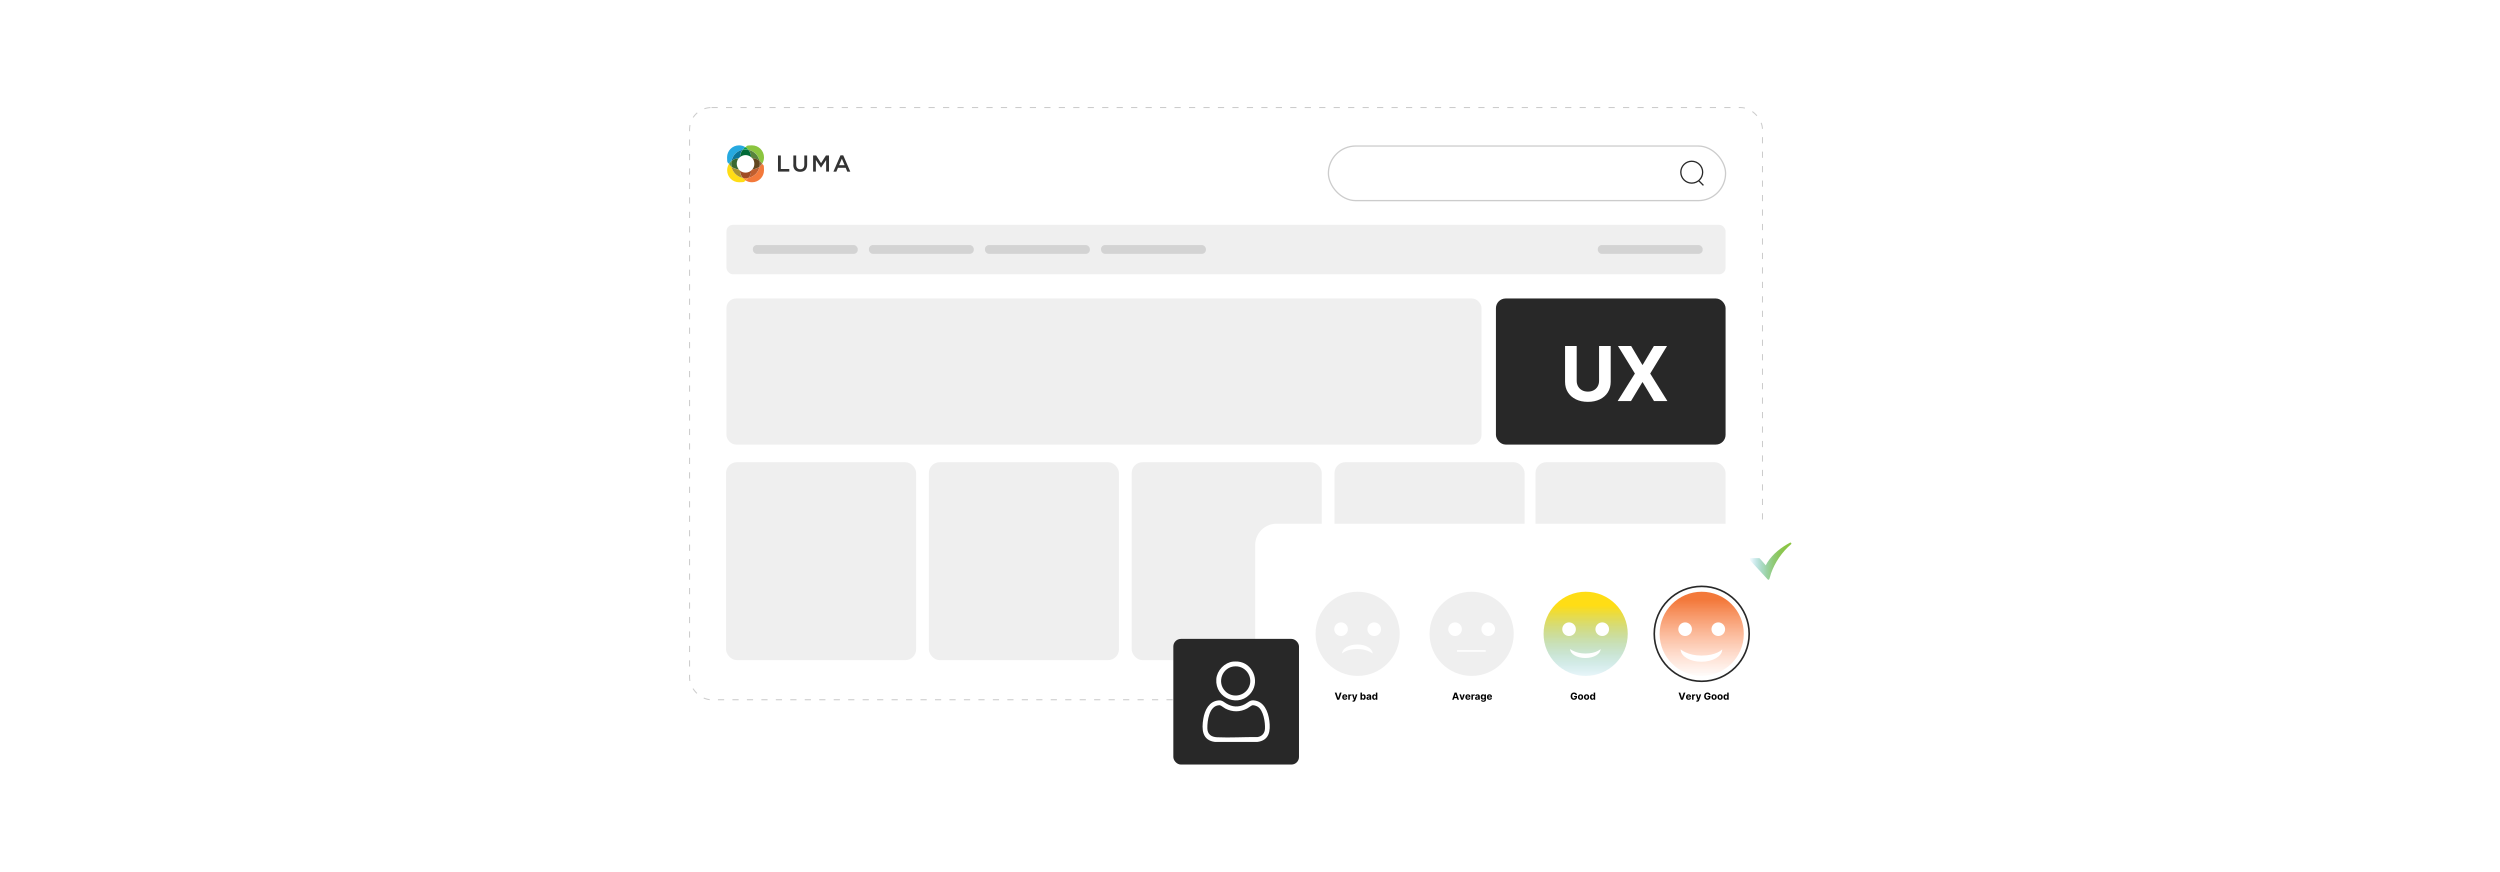 <?xml version="1.0" encoding="UTF-8"?><svg id="a" xmlns="http://www.w3.org/2000/svg" xmlns:xlink="http://www.w3.org/1999/xlink" viewBox="0 0 860 300"><defs><filter id="b" x="401.027" y="149.376" width="252.48" height="138.96" filterUnits="userSpaceOnUse"><feOffset dx="0" dy="0"/><feGaussianBlur result="c" stdDeviation="10.199"/><feFlood flood-color="#b7b7b7" flood-opacity=".3"/><feComposite in2="c" operator="in"/><feComposite in="SourceGraphic"/></filter><filter id="d" x="392.671" y="208.701" width="65.28" height="65.28" filterUnits="userSpaceOnUse"><feOffset dx="0" dy="0"/><feGaussianBlur result="e" stdDeviation="3.624"/><feFlood flood-color="#b7b7b7" flood-opacity=".3"/><feComposite in2="e" operator="in"/><feComposite in="SourceGraphic"/></filter><linearGradient id="f" x1="545.466" y1="200.657" x2="545.466" y2="235.925" gradientUnits="userSpaceOnUse"><stop offset=".217" stop-color="#ffdd15"/><stop offset="1" stop-color="#26a9e0" stop-opacity="0"/></linearGradient><linearGradient id="g" x1="585.39" y1="204.733" x2="585.39" y2="233.407" gradientUnits="userSpaceOnUse"><stop offset=".058" stop-color="#f3793b"/><stop offset="1" stop-color="#ff9769" stop-opacity="0"/></linearGradient><linearGradient id="h" x1="601.716" y1="193.041" x2="616.241" y2="193.041" gradientUnits="userSpaceOnUse"><stop offset="0" stop-color="#26a9e0" stop-opacity="0"/><stop offset=".011" stop-color="#28a9dc" stop-opacity=".023"/><stop offset=".148" stop-color="#42b0b3" stop-opacity=".28"/><stop offset=".288" stop-color="#58b78f" stop-opacity=".5"/><stop offset=".428" stop-color="#6abc72" stop-opacity=".681"/><stop offset=".569" stop-color="#78bf5b" stop-opacity=".821"/><stop offset=".711" stop-color="#82c24b" stop-opacity=".921"/><stop offset=".854" stop-color="#89c442" stop-opacity=".98"/><stop offset="1" stop-color="#8bc53f"/></linearGradient></defs><rect x="237.208" y="36.994" width="369.088" height="203.711" rx="7.558" ry="7.558" fill="#fff" stroke="#ccc" stroke-dasharray="2.133 2.844" stroke-miterlimit="10" stroke-width=".355"/><rect x="456.969" y="50.234" width="136.631" height="18.779" rx="9.39" ry="9.39" fill="#fff" stroke="#ccc" stroke-miterlimit="10" stroke-width=".451"/><circle cx="581.957" cy="59.231" r="3.757" fill="none" stroke="#282828" stroke-miterlimit="10" stroke-width=".451"/><line x1="584.41" y1="62.202" x2="585.982" y2="63.773" fill="none" stroke="#282828" stroke-miterlimit="10" stroke-width=".451"/><rect x="249.903" y="77.337" width="343.697" height="17.018" rx="2.235" ry="2.235" fill="#efefef"/><rect x="249.903" y="102.679" width="259.733" height="50.256" rx="3.287" ry="3.287" fill="#efefef"/><rect x="514.599" y="102.679" width="79.001" height="50.256" rx="3.345" ry="3.345" fill="#282828"/><rect x="258.979" y="84.304" width="36.078" height="3.018" rx="1.358" ry="1.358" fill="#d3d3d3"/><rect x="298.903" y="84.304" width="36.078" height="3.018" rx="1.358" ry="1.358" fill="#d3d3d3"/><rect x="338.826" y="84.304" width="36.078" height="3.018" rx="1.358" ry="1.358" fill="#d3d3d3"/><rect x="378.75" y="84.304" width="36.078" height="3.018" rx="1.358" ry="1.358" fill="#d3d3d3"/><rect x="549.636" y="84.304" width="36.078" height="3.018" rx="1.358" ry="1.358" fill="#d3d3d3"/><rect x="249.759" y="159.002" width="65.384" height="68.078" rx="3.725" ry="3.725" fill="#efefef"/><rect x="319.532" y="159.002" width="65.384" height="68.078" rx="3.725" ry="3.725" fill="#efefef"/><rect x="389.304" y="159.002" width="65.384" height="68.078" rx="3.725" ry="3.725" fill="#efefef"/><rect x="459.077" y="159.002" width="65.384" height="68.078" rx="3.725" ry="3.725" fill="#efefef"/><rect x="528.216" y="159.002" width="65.384" height="68.078" rx="3.725" ry="3.725" fill="#efefef"/><path d="M251.625,55.401c.386-1.93,1.9-3.444,3.8-3.86.267-.356.624-.653.98-.891-.594-.416-1.366-.653-2.167-.653-2.286,0-4.127,1.841-4.127,4.127s.237,1.603.653,2.227c.237-.356.534-.683.861-.98h0v.03Z" fill="#26a9e0"/><path d="M257.444,51.541c1.93.386,3.444,1.9,3.83,3.83.356.267.653.594.891.98.416-.653.653-1.425.653-2.227,0-2.286-1.841-4.127-4.127-4.127s-1.603.237-2.256.653c.386.237.742.534,1.009.891Z" fill="#8bc53f"/><path d="M255.455,51.541c.327-.059.683-.119,1.009-.119s.653.03.98.089c-.297-.356-.624-.653-1.009-.891-.386.237-.713.564-.98.891h0v.03Z" fill="#009e4b"/><path d="M255.514,61.19c-1.93-.386-3.474-1.9-3.86-3.86-.327-.267-.624-.594-.861-.98-.416.653-.653,1.425-.653,2.227,0,2.286,1.841,4.127,4.127,4.127s1.603-.237,2.256-.653c-.386-.237-.713-.534-1.009-.891h0v.03Z" fill="#ffdd15"/><path d="M251.625,57.331c-.059-.327-.089-.653-.089-.98s.03-.653.089-.95c-.327.267-.624.594-.861.98.237.356.534.713.861.98v-.03Z" fill="#5d9849"/><path d="M262.165,56.321c-.237.356-.534.683-.861.98-.386,1.96-1.9,3.474-3.83,3.889-.267.356-.594.653-.98.891.624.386,1.395.624,2.197.624,2.286,0,4.127-1.841,4.127-4.127s-.237-1.603-.653-2.227h0v-.03Z" fill="#f3793b"/><path d="M261.304,55.341c.059.327.089.653.089,1.009s-.03.624-.089.95c.327-.267.624-.594.861-.98-.237-.356-.534-.713-.891-.98h.03Z" fill="#946a38"/><path d="M257.474,61.19c-.327.059-.653.089-1.009.089s-.653-.03-.98-.089c.297.356.624.653,1.009.891.356-.237.713-.534.98-.891h0Z" fill="#f58836"/><path d="M254.564,54.005c0-.95.356-1.781.891-2.494-1.93.416-3.444,1.93-3.8,3.86.683-.564,1.544-.891,2.464-.92.148-.178.297-.327.445-.445h0Z" fill="#0a7599"/><path d="M258.78,54.451c.95,0,1.811.356,2.494.92-.386-1.93-1.93-3.444-3.83-3.83.564.683.891,1.544.92,2.494.148.119.297.267.416.416Z" fill="#57843c"/><path d="M256.464,53.352c.713,0,1.395.267,1.9.683,0-.95-.356-1.811-.92-2.494-.327-.059-.653-.089-.98-.089s-.683.03-1.009.119c-.534.683-.861,1.544-.891,2.464.534-.416,1.188-.683,1.9-.683Z" fill="#016a37"/><path d="M254.119,58.251c-.95,0-1.811-.356-2.494-.92.386,1.93,1.93,3.474,3.86,3.86-.564-.683-.92-1.544-.95-2.494-.148-.119-.297-.267-.445-.445h.03Z" fill="#a89332"/><path d="M253.436,56.351c0-.713.237-1.366.653-1.9-.95.03-1.781.356-2.464.92-.059.297-.089.624-.089.95s.03.653.089.98c.683.564,1.544.891,2.494.92-.416-.534-.683-1.188-.683-1.9h0v.03Z" fill="#3a6932"/><path d="M258.364,58.696c0,.95-.356,1.811-.891,2.494,1.93-.386,3.444-1.93,3.83-3.889-.683.564-1.544.891-2.464.92-.148.178-.297.327-.475.475h0Z" fill="#c05e2f"/><path d="M261.304,55.341c-.683-.564-1.544-.891-2.494-.92.445.534.683,1.188.683,1.93s-.237,1.366-.653,1.87c.92-.03,1.781-.386,2.464-.92.059-.297.089-.624.089-.95s-.03-.683-.089-1.009h0Z" fill="#62461e"/><path d="M256.464,59.379c-.713,0-1.395-.237-1.9-.683.03.95.386,1.811.95,2.494.327.059.624.089.98.089s.683-.03,1.009-.089c.534-.683.891-1.544.891-2.494-.534.416-1.188.683-1.9.683h-.03Z" fill="#a14b24"/><path d="M267.627,53.471h.98v4.661h2.909v.891h-3.889v-5.552ZM272.912,56.677v-3.206h.98v3.147c0,1.039.534,1.603,1.395,1.603s1.395-.534,1.395-1.544v-3.206h.98v3.147c0,1.663-.95,2.494-2.405,2.494s-2.375-.831-2.375-2.434h.03ZM279.711,53.471h1.039l1.692,2.642,1.692-2.642h1.039v5.552h-.98v-3.978l-1.752,2.613h-.03l-1.752-2.613v3.978h-.95v-5.552h0ZM289.152,53.441h.92l2.434,5.611h-1.039l-.564-1.336h-2.642l-.564,1.336h-1.009l2.434-5.611h.03ZM290.547,56.826l-.95-2.227-.95,2.227h1.93-.03Z" fill="#333"/><path d="M550.077,119.032h4.005v12.3c0,1.381-.328,2.589-.985,3.626-.656,1.036-1.573,1.842-2.751,2.418-1.178.577-2.55.865-4.115.865-1.572,0-2.947-.288-4.125-.865-1.178-.576-2.093-1.382-2.746-2.418-.654-1.036-.981-2.244-.981-3.626v-12.3h4.004v11.957c0,.722.159,1.363.477,1.924s.766,1.002,1.346,1.322c.579.321,1.255.481,2.025.481.776,0,1.453-.16,2.03-.481.576-.32,1.022-.761,1.341-1.322.317-.561.476-1.202.476-1.924v-11.957Z" fill="#fff"/><path d="M561.129,119.032l3.819,6.455h.147l3.838-6.455h4.522l-5.78,9.47,5.91,9.47h-4.606l-3.885-6.464h-.147l-3.885,6.464h-4.587l5.929-9.47-5.817-9.47h4.541Z" fill="#fff"/><rect x="431.774" y="180.161" width="191.018" height="77.472" rx="7.353" ry="7.353" fill="#fff" filter="url(#b)"/><rect x="403.625" y="219.78" width="43.227" height="43.227" rx="2.613" ry="2.613" fill="#282828" filter="url(#d)"/><circle cx="467.029" cy="218.036" r="14.478" fill="#efefef"/><circle cx="461.324" cy="216.447" r="2.345" fill="#fff"/><path d="M461.69,224.81c0-1.716,2.346-3.107,5.24-3.107s5.24,1.391,5.24,3.107c0,0-1.781-1.554-5.24-1.554-3.839,0-5.24,1.554-5.24,1.554Z" fill="#fff"/><circle cx="472.734" cy="216.447" r="2.345" fill="#fff"/><circle cx="506.247" cy="218.036" r="14.478" fill="#efefef"/><circle cx="500.542" cy="216.447" r="2.345" fill="#fff"/><circle cx="511.952" cy="216.447" r="2.345" fill="#fff"/><rect x="501.202" y="223.653" width="9.885" height=".549" fill="#fff"/><circle cx="545.466" cy="218.036" r="14.478" fill="url(#f)"/><circle cx="539.76" cy="216.447" r="2.345" fill="#fff"/><path d="M550.606,223.257c0,1.716-2.346,3.107-5.24,3.107s-5.24-1.391-5.24-3.107c0,0,1.781,1.554,5.24,1.554,3.839,0,5.24-1.554,5.24-1.554Z" fill="#fff"/><circle cx="551.171" cy="216.447" r="2.345" fill="#fff"/><circle cx="585.39" cy="218.036" r="14.478" fill="url(#g)"/><circle cx="585.39" cy="218.036" r="16.326" fill="none" stroke="#282828" stroke-miterlimit="10" stroke-width=".564"/><circle cx="579.684" cy="216.447" r="2.345" fill="#fff"/><path d="M592.439,223.407c0,2.341-3.201,4.239-7.149,4.239s-7.149-1.898-7.149-4.239c0,0,2.43,2.119,7.149,2.119,5.238,0,7.149-2.119,7.149-2.119Z" fill="#fff"/><circle cx="591.095" cy="216.447" r="2.345" fill="#fff"/><path d="M425.859,227.581c4.943.456,7.558,6.434,4.689,10.494-3.957,5.598-12.63,2.403-12.14-4.472.211-2.961,2.856-5.747,5.832-6.022.417-.038,1.204-.038,1.62,0ZM424.985,229.214c-4.506.072-6.626,5.623-3.34,8.71,2.35,2.207,6.191,1.595,7.787-1.18,1.944-3.38-.577-7.592-4.447-7.53Z" fill="#fff"/><path d="M419.259,240.937c1.219-.095,1.653.525,2.608,1.086,2.072,1.218,4.214,1.362,6.369.222,1.014-.536,1.705-1.407,2.941-1.324,3.654.247,5.072,3.865,5.474,7.001.455,3.548.003,6.798-4.175,7.312h-14.478c-4.483-.527-4.678-4.35-4.059-8.006.499-2.951,1.961-6.031,5.32-6.291ZM419.259,242.611c-3.306.283-3.97,5.324-3.933,7.893.03,2.093,1.361,3.012,3.321,3.11,4.559.229,9.355-.127,13.929-.063,1.552-.234,2.498-1.313,2.574-2.881.105-2.15-.49-6.331-2.491-7.559-.435-.267-1.345-.609-1.847-.505-.312.065-1.37.883-1.766,1.096-2.421,1.301-5.111,1.308-7.544.035-.492-.257-1.326-.959-1.76-1.102-.192-.063-.294-.042-.483-.025Z" fill="#fff"/><path d="M459.732,238.257l.591,1.859h.023l.593-1.859h.574l-.844,2.447h-.667l-.845-2.447h.575Z"/><path d="M462.633,240.74c-.189,0-.351-.038-.486-.115-.136-.077-.24-.186-.315-.327-.073-.142-.109-.309-.109-.502,0-.189.036-.354.109-.497.074-.143.177-.254.31-.334s.29-.12.471-.12c.12,0,.233.019.338.058.105.039.196.097.275.174.078.077.14.174.184.291s.065.253.065.409v.14h-1.55v-.315h1.07c0-.073-.016-.138-.048-.195-.031-.057-.075-.101-.132-.133-.056-.032-.121-.048-.195-.048-.077,0-.145.018-.205.053-.06.036-.105.083-.139.142-.034.06-.051.126-.052.198v.3c0,.091.017.169.051.235.034.066.082.117.144.153.061.036.136.054.221.054.057,0,.108-.008.155-.024.047-.016.087-.04.121-.072.033-.032.059-.071.076-.117l.471.031c-.024.113-.072.212-.146.296-.073.084-.168.149-.284.196-.116.047-.25.07-.401.07Z"/><path d="M463.807,240.704v-1.835h.494v.32h.019c.033-.114.09-.2.169-.259.078-.059.169-.088.273-.088.025,0,.053.002.082.005.029.003.056.007.078.013v.452c-.024-.007-.058-.014-.1-.019-.042-.006-.081-.008-.116-.008-.074,0-.142.016-.2.048-.058.032-.104.077-.138.134-.034.058-.051.123-.051.198v1.039h-.51Z"/><path d="M465.554,241.393c-.065,0-.125-.005-.181-.015-.057-.01-.102-.022-.14-.038l.115-.38c.06.018.113.028.161.03.049.002.091-.01.126-.034s.065-.065.087-.122l.029-.078-.658-1.888h.535l.38,1.348h.019l.384-1.348h.539l-.714,2.034c-.034.099-.081.185-.14.259s-.132.131-.222.171c-.089.04-.196.06-.322.06Z"/><path d="M468.002,240.704v-2.447h.509v.92h.016c.022-.049.055-.1.098-.151s.099-.095.167-.129c.069-.035.155-.052.258-.052.134,0,.257.035.37.104s.204.174.272.315c.067.14.102.315.102.525,0,.205-.033.377-.099.518s-.155.247-.268.319c-.112.072-.239.108-.378.108-.099,0-.183-.016-.252-.049-.068-.033-.125-.074-.169-.123s-.077-.101-.101-.151h-.022v.294h-.502ZM468.5,239.787c0,.109.016.205.046.286.03.082.074.144.131.19.058.045.128.068.21.068s.152-.023.21-.069.101-.109.131-.191c.029-.082.045-.176.045-.283,0-.105-.015-.199-.044-.279-.03-.081-.073-.144-.131-.189s-.128-.068-.211-.068-.153.022-.21.065c-.058.044-.101.106-.131.186s-.046.175-.046.284Z"/><path d="M470.653,240.739c-.117,0-.222-.021-.312-.061-.092-.041-.164-.102-.217-.183-.054-.081-.08-.182-.08-.303,0-.102.019-.188.057-.257.037-.069.088-.125.152-.168.065-.042.139-.074.221-.095s.169-.037.26-.045c.107-.011.193-.022.259-.032.065-.01.112-.025.142-.045s.044-.049.044-.088v-.007c0-.076-.023-.134-.07-.176-.048-.041-.115-.062-.202-.062-.091,0-.164.02-.219.06-.054.04-.09.09-.107.151l-.471-.038c.024-.111.071-.208.142-.29.069-.082.16-.145.272-.189.111-.044.24-.066.387-.066.102,0,.199.012.293.036.094.024.177.061.25.111s.131.115.173.193c.042.079.064.172.064.282v1.238h-.483v-.254h-.014c-.03.057-.069.107-.119.151-.049.043-.108.078-.178.102-.069.024-.149.037-.24.037ZM470.8,240.388c.074,0,.141-.015.198-.044.057-.03.102-.07.135-.122.032-.051.049-.108.049-.173v-.194c-.016.01-.037.019-.065.028-.027.008-.058.016-.092.023-.035.006-.069.013-.103.018-.034.005-.065.01-.093.014-.06.009-.112.023-.156.042-.045.019-.08.045-.104.077s-.037.072-.037.12c0,.069.025.122.076.158s.115.054.193.054Z"/><path d="M472.759,240.734c-.139,0-.266-.036-.378-.108-.112-.072-.202-.179-.268-.319s-.099-.313-.099-.518c0-.21.034-.385.102-.525.067-.14.158-.245.271-.315.113-.07.236-.104.371-.104.102,0,.189.018.258.052.068.034.124.078.167.129s.075.102.098.151h.016v-.92h.508v2.447h-.502v-.294h-.021c-.024.051-.058.102-.102.151-.043.05-.1.091-.168.123-.069.033-.153.049-.252.049ZM472.921,240.329c.082,0,.151-.023.208-.068s.101-.108.132-.19c.03-.081.046-.176.046-.286,0-.109-.016-.204-.046-.284s-.074-.143-.131-.186c-.058-.043-.127-.065-.209-.065-.084,0-.154.022-.212.068s-.101.108-.13.189c-.03.081-.045.174-.045.279,0,.107.016.201.045.283.03.082.073.145.131.191.057.046.127.069.211.069Z"/><path d="M500.094,240.704h-.554l.845-2.447h.667l.844,2.447h-.555l-.613-1.888h-.019l-.614,1.888ZM500.06,239.743h1.31v.404h-1.31v-.404Z"/><path d="M503.891,238.869l-.642,1.835h-.573l-.643-1.835h.538l.381,1.313h.019l.38-1.313h.539Z"/><path d="M504.988,240.74c-.189,0-.351-.038-.486-.115-.136-.077-.24-.186-.315-.327-.073-.142-.109-.309-.109-.502,0-.189.036-.354.109-.497.074-.143.177-.254.31-.334s.29-.12.471-.12c.12,0,.233.019.338.058.105.039.196.097.275.174.078.077.14.174.184.291s.065.253.065.409v.14h-1.55v-.315h1.07c0-.073-.016-.138-.048-.195-.031-.057-.075-.101-.132-.133-.056-.032-.121-.048-.195-.048-.077,0-.145.018-.205.053-.06.036-.105.083-.139.142-.034.06-.051.126-.052.198v.3c0,.091.017.169.051.235.034.066.082.117.144.153.061.036.136.054.221.054.057,0,.108-.008.155-.024.047-.016.087-.04.121-.072.033-.032.059-.071.076-.117l.471.031c-.024.113-.072.212-.146.296-.073.084-.168.149-.284.196-.116.047-.25.07-.401.07Z"/><path d="M506.163,240.704v-1.835h.494v.32h.019c.033-.114.09-.2.169-.259.078-.059.169-.088.273-.088.025,0,.053.002.082.005.029.003.056.007.078.013v.452c-.024-.007-.058-.014-.1-.019-.042-.006-.081-.008-.116-.008-.074,0-.142.016-.2.048-.058.032-.104.077-.138.134-.034.058-.051.123-.051.198v1.039h-.51Z"/><path d="M508.01,240.739c-.117,0-.222-.021-.314-.061s-.164-.102-.217-.183c-.053-.081-.079-.182-.079-.303,0-.102.019-.188.056-.257.038-.069.089-.125.153-.168.065-.042.138-.074.221-.095.082-.021.169-.037.26-.045.106-.011.192-.022.258-.032.065-.01.112-.025.143-.045.029-.02.044-.049.044-.088v-.007c0-.076-.023-.134-.071-.176-.047-.041-.114-.062-.201-.062-.092,0-.165.02-.219.06-.055.04-.09.09-.107.151l-.471-.038c.023-.111.07-.208.141-.29.07-.082.161-.145.273-.189.11-.044.239-.066.386-.066.102,0,.2.012.294.036.094.024.177.061.249.111.073.05.131.115.173.193.043.079.064.172.064.282v1.238h-.482v-.254h-.015c-.029.057-.068.107-.118.151s-.108.078-.178.102c-.069.024-.149.037-.24.037ZM508.156,240.388c.075,0,.141-.015.198-.044s.102-.07.135-.122c.033-.051.05-.108.05-.173v-.194c-.017.01-.038.019-.065.028s-.059.016-.093.023c-.034.006-.068.013-.102.018-.034.005-.065.01-.094.014-.06.009-.111.023-.156.042s-.079.045-.103.077c-.025.032-.037.072-.037.12,0,.069.025.122.075.158.051.036.115.054.193.054Z"/><path d="M510.266,241.431c-.165,0-.306-.022-.424-.067-.117-.045-.211-.106-.28-.184s-.114-.164-.135-.26l.471-.064c.015.037.037.071.068.102.031.032.072.058.124.077.051.019.113.029.188.029.111,0,.202-.027.274-.081s.108-.144.108-.27v-.336h-.021c-.022.051-.056.099-.101.144s-.102.083-.172.111-.154.043-.251.043c-.138,0-.264-.032-.376-.096-.112-.064-.202-.163-.269-.295-.066-.133-.1-.301-.1-.504,0-.208.033-.381.102-.521.067-.139.157-.244.271-.313.112-.069.236-.104.371-.104.102,0,.189.018.258.052.069.034.125.078.168.129.042.051.075.102.099.151h.019v-.308h.506v1.853c0,.156-.038.287-.114.392-.077.105-.183.185-.317.237-.136.053-.291.08-.466.08ZM510.277,240.296c.082,0,.151-.021.209-.061.057-.041.101-.1.131-.177.031-.077.046-.169.046-.277,0-.107-.015-.201-.045-.28-.03-.079-.074-.141-.132-.185-.058-.043-.127-.065-.209-.065-.084,0-.154.022-.212.067-.057.045-.101.107-.13.187s-.044.172-.044.276c0,.106.015.197.045.274.029.077.073.136.13.178.057.042.127.062.211.062Z"/><path d="M512.406,240.74c-.189,0-.351-.038-.486-.115-.136-.077-.24-.186-.315-.327-.073-.142-.109-.309-.109-.502,0-.189.036-.354.109-.497.074-.143.177-.254.31-.334s.29-.12.471-.12c.12,0,.233.019.338.058.105.039.196.097.275.174.078.077.14.174.184.291s.065.253.065.409v.14h-1.55v-.315h1.07c0-.073-.016-.138-.048-.195-.031-.057-.075-.101-.132-.133-.056-.032-.121-.048-.195-.048-.077,0-.145.018-.205.053-.06.036-.105.083-.139.142-.034.06-.051.126-.052.198v.3c0,.091.017.169.051.235.034.066.082.117.144.153.061.036.136.054.221.054.057,0,.108-.008.155-.024.047-.016.087-.04.121-.072.033-.032.059-.071.076-.117l.471.031c-.024.113-.072.212-.146.296-.073.084-.168.149-.284.196-.116.047-.25.07-.401.07Z"/><path d="M541.963,239.048c-.017-.058-.04-.11-.07-.155s-.067-.083-.111-.115c-.043-.031-.093-.056-.147-.072-.056-.017-.117-.025-.184-.025-.125,0-.235.031-.329.093-.095.062-.168.152-.221.271s-.079.263-.079.433.026.315.078.435.125.21.22.273.207.094.336.094c.117,0,.217-.021.3-.062.084-.042.147-.101.191-.178.045-.076.066-.167.066-.271l.105.016h-.631v-.39h1.023v.308c0,.215-.045.4-.136.554-.091.154-.216.273-.375.356-.159.083-.342.125-.548.125-.23,0-.431-.051-.605-.153-.174-.102-.309-.246-.405-.434s-.145-.41-.145-.668c0-.198.029-.376.087-.531s.139-.288.243-.396.226-.191.364-.248.289-.085.45-.085c.139,0,.268.021.388.06.119.04.226.097.318.17s.169.16.228.261c.059.101.097.211.113.333h-.525Z"/><path d="M543.718,240.74c-.185,0-.346-.04-.48-.119s-.239-.19-.312-.332c-.073-.143-.11-.308-.11-.496,0-.19.037-.355.11-.498s.178-.253.312-.332c.135-.08.295-.119.48-.119.186,0,.347.04.481.119.135.079.239.19.312.332s.11.308.11.498c0,.188-.037.353-.11.496-.073.142-.178.253-.312.332s-.295.119-.481.119ZM543.721,240.346c.084,0,.155-.024.211-.072.057-.048.1-.114.129-.198.029-.084.044-.179.044-.286,0-.107-.015-.202-.044-.286s-.072-.15-.129-.198c-.056-.049-.127-.073-.211-.073-.085,0-.157.024-.215.073-.058.048-.101.115-.13.198s-.044.179-.044.286c0,.106.015.202.044.286.029.084.072.149.13.198.058.048.13.072.215.072Z"/><path d="M545.784,240.74c-.185,0-.346-.04-.481-.119-.135-.079-.238-.19-.312-.332-.073-.143-.109-.308-.109-.496,0-.19.036-.355.109-.498.074-.142.178-.253.312-.332.136-.08.296-.119.481-.119s.346.04.48.119c.136.079.239.19.312.332.074.142.11.308.11.498,0,.188-.036.353-.11.496-.073.142-.177.253-.312.332-.135.079-.295.119-.48.119ZM545.786,240.346c.085,0,.155-.024.212-.072.057-.048.1-.114.129-.198.028-.084.043-.179.043-.286,0-.107-.015-.202-.043-.286-.029-.084-.072-.15-.129-.198-.057-.049-.127-.073-.212-.073s-.156.024-.214.073c-.058.048-.102.115-.131.198-.028.084-.043.179-.043.286,0,.106.015.202.043.286.029.084.073.149.131.198.058.048.129.072.214.072Z"/><path d="M547.696,240.734c-.14,0-.266-.036-.378-.108-.113-.072-.202-.179-.269-.319-.065-.141-.098-.313-.098-.518,0-.21.033-.385.102-.525.067-.14.157-.245.271-.315.112-.07.236-.104.371-.104.102,0,.189.018.257.052.069.034.125.078.168.129.042.051.075.102.097.151h.016v-.92h.508v2.447h-.502v-.294h-.021c-.023.051-.058.102-.101.151-.044.05-.1.091-.169.123-.068.033-.152.049-.251.049ZM547.857,240.329c.082,0,.151-.023.209-.068.057-.045.101-.108.131-.19.031-.081.046-.176.046-.286,0-.109-.015-.204-.045-.284s-.074-.143-.132-.186c-.058-.043-.127-.065-.209-.065-.084,0-.154.022-.212.068-.057.045-.101.108-.13.189s-.044.174-.044.279c0,.107.015.201.045.283.029.082.073.145.13.191s.127.069.211.069Z"/><path d="M577.994,238.257l.592,1.859h.022l.593-1.859h.574l-.844,2.447h-.668l-.844-2.447h.574Z"/><path d="M580.895,240.74c-.189,0-.351-.038-.487-.115-.135-.077-.24-.186-.314-.327-.073-.142-.11-.309-.11-.502,0-.189.037-.354.11-.497s.177-.254.31-.334.29-.12.47-.12c.121,0,.234.019.339.058s.196.097.274.174c.079.077.141.174.184.291.045.117.066.253.066.409v.14h-1.551v-.315h1.071c0-.073-.017-.138-.048-.195s-.076-.101-.132-.133-.122-.048-.195-.048c-.077,0-.145.018-.205.053-.06.036-.106.083-.14.142-.033.06-.051.126-.051.198v.3c0,.091.017.169.051.235.033.066.082.117.144.153.061.036.135.054.221.054.057,0,.107-.008.154-.024.048-.016.088-.04.121-.072.033-.032.059-.071.076-.117l.471.031c-.023.113-.072.212-.145.296s-.169.149-.284.196c-.116.047-.25.07-.401.07Z"/><path d="M582.07,240.704v-1.835h.494v.32h.019c.033-.114.089-.2.169-.259.078-.059.169-.088.272-.088.025,0,.053.002.083.005.029.003.056.007.077.013v.452c-.023-.007-.057-.014-.099-.019-.042-.006-.081-.008-.116-.008-.074,0-.142.016-.2.048-.058.032-.104.077-.138.134-.035.058-.051.123-.051.198v1.039h-.51Z"/><path d="M583.817,241.393c-.065,0-.125-.005-.181-.015-.057-.01-.103-.022-.14-.038l.114-.38c.06.018.114.028.162.03.049.002.09-.01.125-.034.036-.024.065-.065.088-.122l.029-.078-.658-1.888h.535l.38,1.348h.019l.385-1.348h.539l-.714,2.034c-.034.099-.081.185-.14.259s-.133.131-.222.171-.196.06-.322.06Z"/><path d="M587.886,239.048c-.016-.058-.039-.11-.07-.155-.029-.045-.066-.083-.11-.115-.044-.031-.093-.056-.147-.072-.057-.017-.117-.025-.184-.025-.125,0-.235.031-.33.093-.094.062-.168.152-.221.271-.052.118-.078.263-.078.433s.025.315.078.435c.051.12.125.21.219.273.096.062.207.094.336.094.117,0,.218-.021.301-.062.084-.042.146-.101.191-.178.045-.076.066-.167.066-.271l.105.016h-.631v-.39h1.023v.308c0,.215-.045.4-.137.554-.09.154-.215.273-.375.356-.158.083-.342.125-.547.125-.23,0-.432-.051-.605-.153-.174-.102-.31-.246-.405-.434-.098-.188-.145-.41-.145-.668,0-.198.028-.376.087-.531.057-.156.139-.288.242-.396.105-.108.227-.191.365-.248s.289-.085.45-.085c.139,0,.268.021.388.06.119.04.225.097.318.17.092.073.168.16.227.261.06.101.098.211.114.333h-.526Z"/><path d="M589.643,240.74c-.185,0-.346-.04-.481-.119-.135-.079-.238-.19-.312-.332-.072-.143-.109-.308-.109-.496,0-.19.037-.355.109-.498.074-.142.178-.253.312-.332.136-.08.296-.119.481-.119.186,0,.347.04.481.119.135.079.238.19.312.332.073.142.109.308.109.498,0,.188-.036.353-.109.496-.074.142-.178.253-.312.332s-.295.119-.481.119ZM589.646,240.346c.084,0,.154-.024.211-.072.057-.048.1-.114.129-.198.029-.084.043-.179.043-.286,0-.107-.014-.202-.043-.286s-.072-.15-.129-.198c-.057-.049-.127-.073-.211-.073-.086,0-.157.024-.215.073-.058.048-.102.115-.131.198-.028.084-.043.179-.043.286,0,.106.015.202.043.286.029.084.073.149.131.198.058.048.129.072.215.072Z"/><path d="M591.709,240.74c-.185,0-.346-.04-.481-.119-.135-.079-.239-.19-.312-.332-.073-.143-.11-.308-.11-.496,0-.19.037-.355.11-.498s.178-.253.312-.332c.136-.08.296-.119.481-.119s.346.04.48.119c.135.079.239.19.312.332.074.142.11.308.11.498,0,.188-.036.353-.11.496-.073.142-.178.253-.312.332s-.295.119-.48.119ZM591.711,240.346c.084,0,.155-.024.211-.072.057-.048.1-.114.129-.198.029-.084.044-.179.044-.286,0-.107-.015-.202-.044-.286s-.072-.15-.129-.198c-.056-.049-.127-.073-.211-.073-.085,0-.156.024-.215.073-.057.048-.101.115-.13.198-.028.084-.044.179-.044.286,0,.106.016.202.044.286.029.084.073.149.13.198.059.048.13.072.215.072Z"/><path d="M593.62,240.734c-.14,0-.266-.036-.378-.108-.113-.072-.202-.179-.268-.319-.066-.141-.099-.313-.099-.518,0-.21.034-.385.102-.525.067-.14.157-.245.271-.315s.236-.104.371-.104c.102,0,.189.018.258.052.068.034.124.078.167.129.042.051.075.102.097.151h.016v-.92h.508v2.447h-.502v-.294h-.021c-.023.051-.057.102-.101.151s-.1.091-.169.123c-.068.033-.152.049-.251.049ZM593.781,240.329c.082,0,.152-.023.209-.068s.101-.108.131-.19c.031-.081.047-.176.047-.286,0-.109-.016-.204-.046-.284s-.074-.143-.132-.186c-.057-.043-.127-.065-.209-.065-.084,0-.154.022-.211.068-.058.045-.102.108-.131.189s-.044.174-.044.279c0,.107.015.201.045.283.03.082.073.145.13.191s.127.069.211.069Z"/><path d="M607.397,194.492l.6-1.062c1.885-2.946,4.739-5.133,7.792-6.767.324-.095.593.254.371.532-3.088,2.628-5.583,6.216-6.924,10.056-.209.6-.355,1.425-.587,1.963-.106.245-.326.282-.54.133l-6.282-6.792c-.181-.192-.141-.479.113-.567l3.263-.001c.084.041.145.114.208.179.663.677,1.292,1.512,1.938,2.227.024.027.046.061.048.098Z" fill="url(#h)"/></svg>